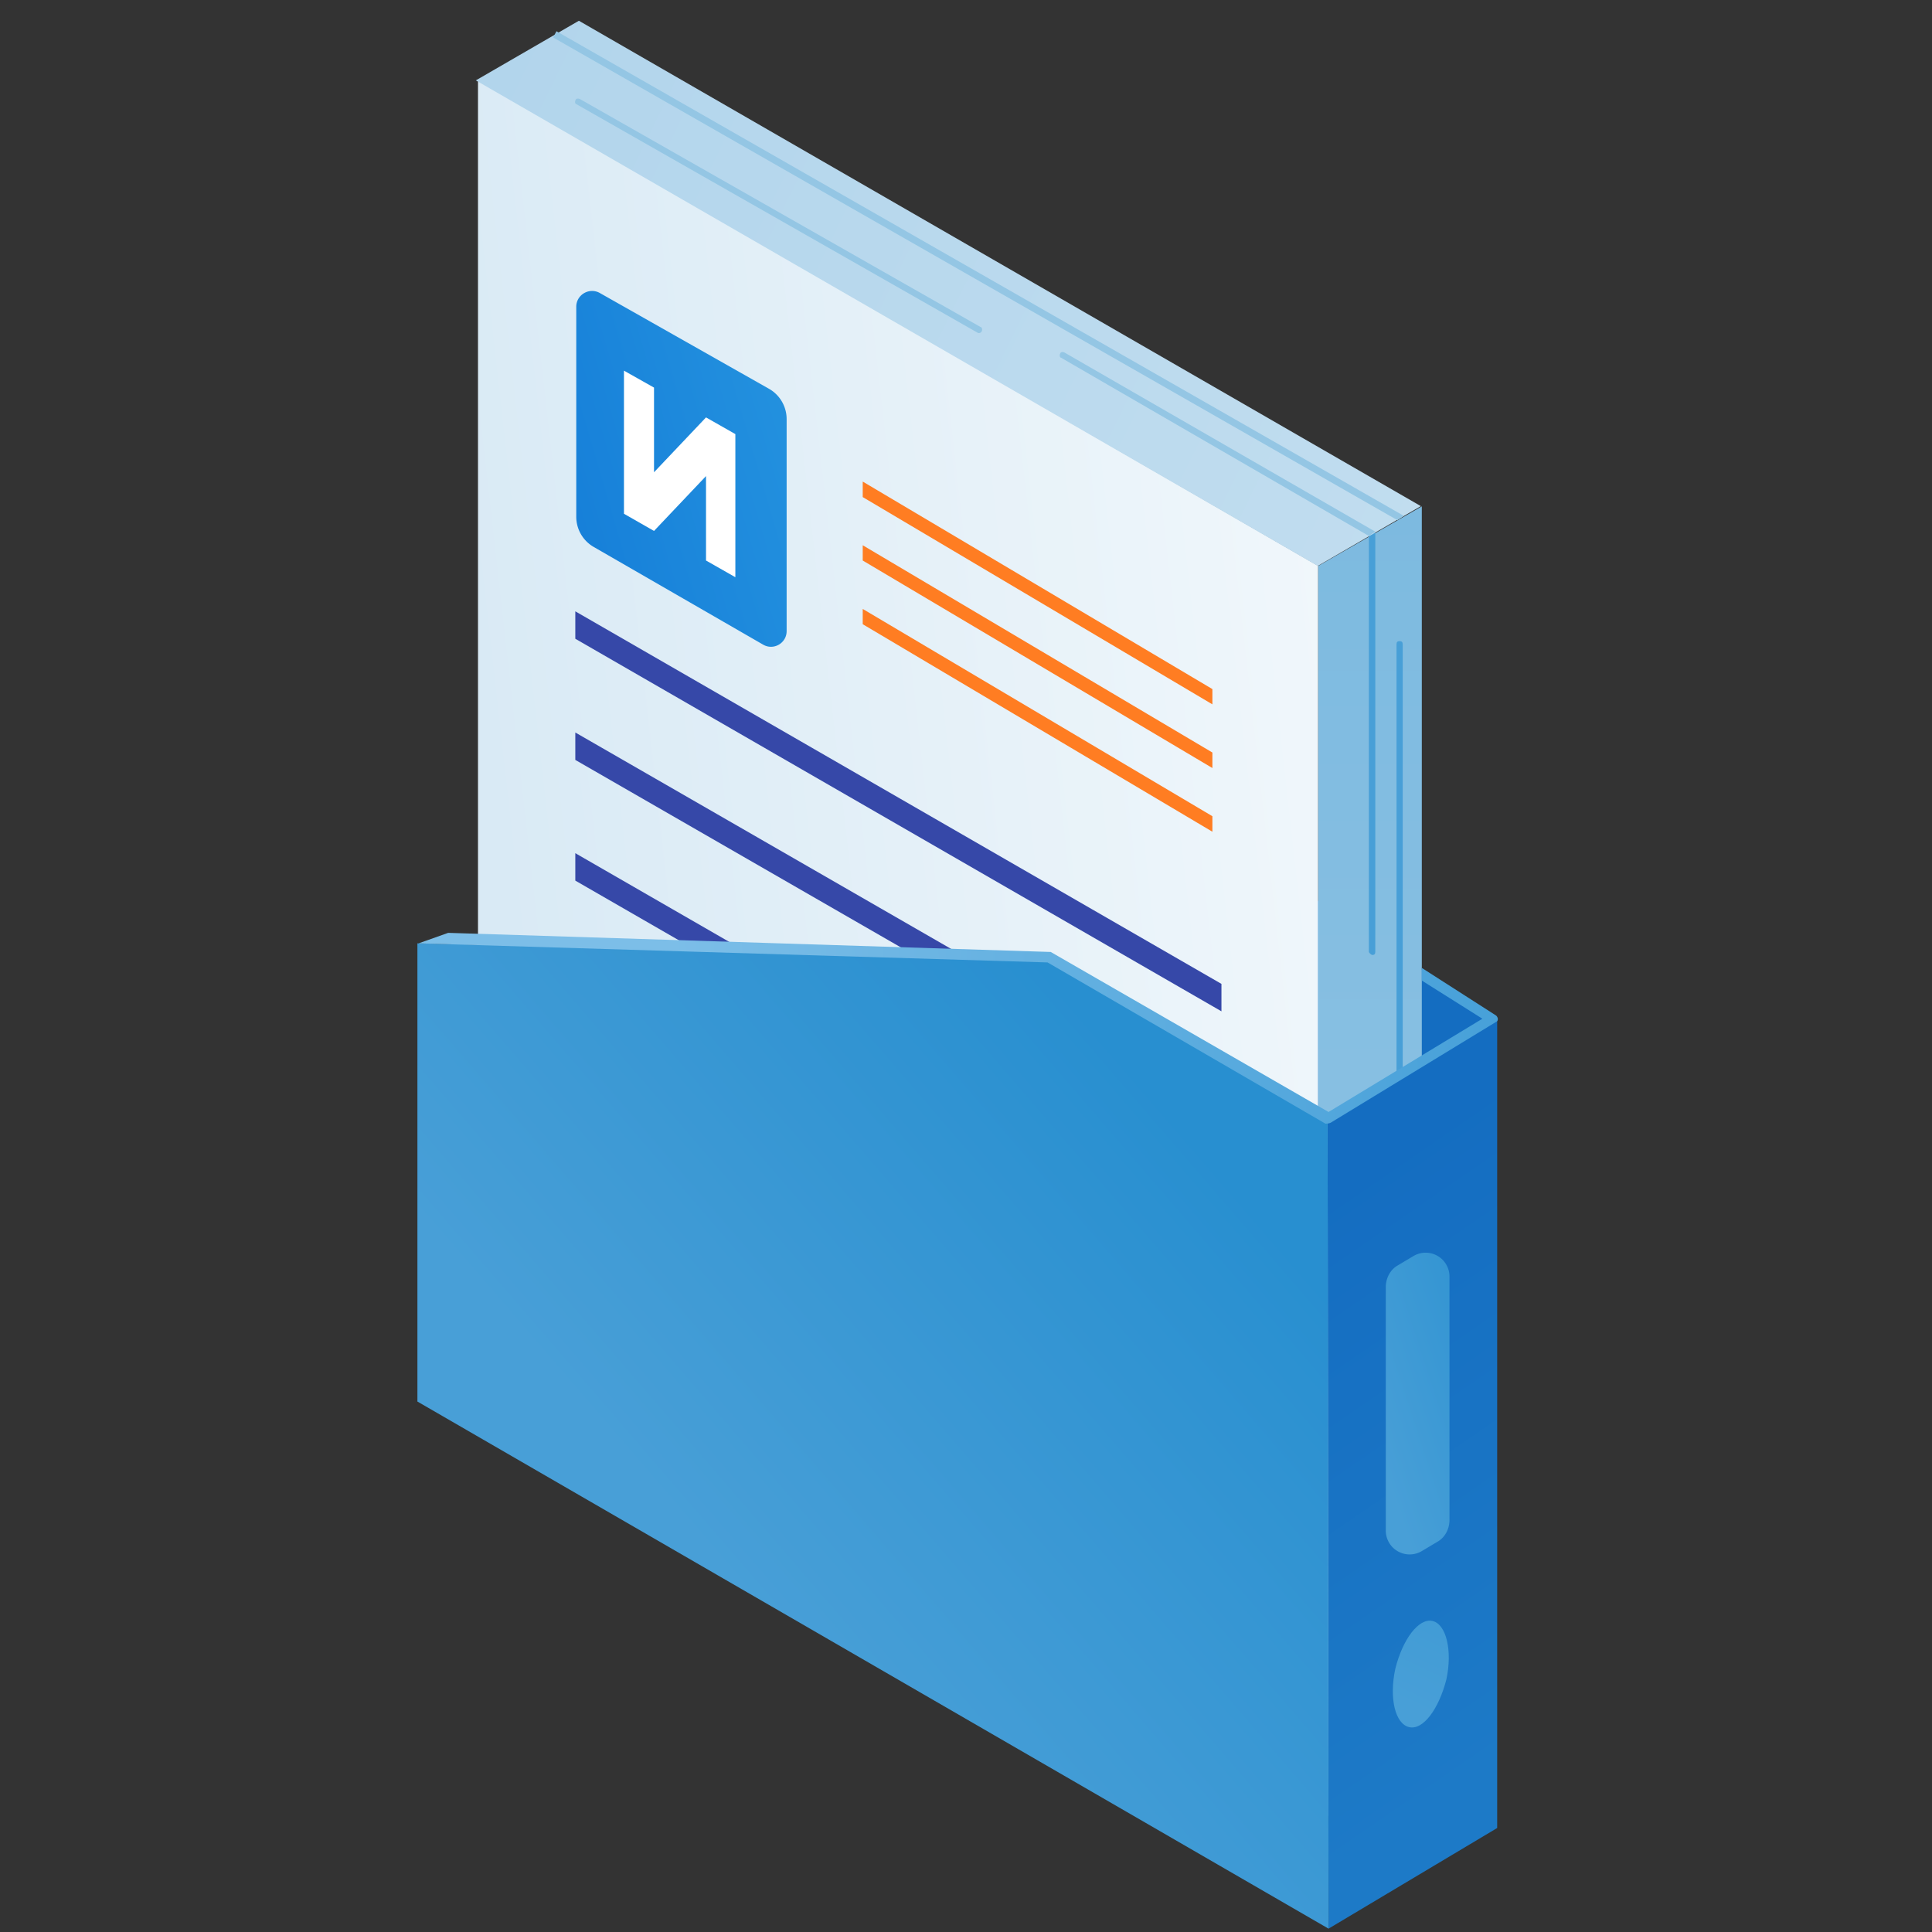 <svg xmlns="http://www.w3.org/2000/svg" fill="none" viewBox="0 0 81 81">
  <rect x="0" y="0" width="81" height="81" fill="#333333" stroke="none"/>
  <path fill="#146DC1" d="M62.77 42.76 44.94 30.93l-4.98 10.36 17.74 8.76 5.07-7.3Z"/>
  <path fill="url(#a)" d="m55.26 76.37 4.35-2.5V21.23l-4.35 2.5v52.65Z"/>
  <path fill="#489FD7" d="M57.52 40.04c.1 0 .14-.04.14-.13V22.39c0-.1-.05-.14-.13-.14-.1 0-.14.05-.14.14V39.9c0 .04.09.13.13.13Zm1.16 9.12c.09 0 .13-.05.13-.14v-22c0-.1-.04-.14-.13-.14s-.13.04-.13.13v22.01c-.05.1.04.14.13.14Z"/>
  <path fill="url(#b)" d="m20.04 56 35.22 20.37V23.72L20.04 3.35V56Z"/>
  <path fill="#3648A8" d="M24.12 26.78 51.21 42.4v-1.15L24.12 25.63v1.15Z"/>
  <path fill="#FF7D22" d="m36.17 20.84 14.66 8.69v-.64l-14.66-8.7v.65Z"/>
  <path fill="#3648A8" d="m24.12 31.86 27.09 15.6v-1.15l-27.09-15.6v1.15Z"/>
  <path fill="#FF7D22" d="m36.17 23.5 14.66 8.7v-.65l-14.66-8.69v.65Z"/>
  <path fill="#3648A8" d="m24.12 36.92 27.09 15.61v-1.15L24.12 35.77v1.15Z"/>
  <path fill="#FF7D22" d="m36.17 26.17 14.66 8.7v-.65l-14.66-8.69v.64Z"/>
  <path fill="url(#c)" d="m55.26 23.72 4.31-2.5L24.27.87l-4.32 2.5 35.3 20.36Z"/>
  <path fill="#94C6E4" d="m58.6 21.8.26-.17L23.33 1.31l-.14.26 35.4 20.24Zm-17.44-7.9c.04-.1 0-.19-.05-.19l-16.8-9.56c-.1-.04-.18 0-.18.05-.05.09 0 .17.04.17l16.8 9.57c.05.04.14.04.19-.05Zm16.23 8.57.27-.18-13.03-7.51c-.1-.05-.18 0-.18.04-.05.1 0 .18.04.18l12.9 7.47Z"/>
  <path fill="url(#d)" d="m55.7 80.86 7.07-4.22V42.7l-7.11 4.09.04 34.06Z"/>
  <path fill="url(#e)" d="M60.77 53.55a1 1 0 0 0-1.51-.89l-.67.4c-.31.18-.49.54-.49.9v10.18a1 1 0 0 0 1.51.89l.67-.4c.31-.18.49-.54.49-.9V53.56Z"/>
  <path fill="url(#f)" d="M60.06 67.96c-.58-.13-1.25.76-1.56 2-.27 1.25 0 2.32.58 2.45.58.14 1.24-.75 1.56-2 .26-1.2 0-2.31-.58-2.45Z"/>
  <path fill="#3648A8" d="m22.84 41.95 27.08 15.6V56.4L22.84 40.8v1.15Zm0 5.74 27.08 15.6v-1.15l-27.08-15.6v1.15Z"/>
  <path fill="url(#g)" d="m17.5 58.76 38.2 22.1-.04-34.02-11.74-6.71-26.42-.58v19.21Z"/>
  <path fill="url(#h)" d="m55.79 47.07 6.94-4.23c.09-.04.09-.17 0-.26l-3.12-2v.53l2.54 1.6-6.45 3.91-11.65-6.71h-.04l-25.22-.8-1.24.44 26.37.8 11.65 6.76c.04 0 .13 0 .22-.04Z"/>
  <path fill="url(#i)" d="m32 27.03-7.11-4.1a1.46 1.46 0 0 1-.73-1.27v-8.8c0-.5.54-.82.98-.58l7.1 4.02c.46.26.74.75.74 1.27v8.89c0 .5-.54.82-.98.57Z"/>
  <path fill="#fff" d="M26.16 15.54v6l1.26.72 2.18-2.3v3.54l1.23.7v-6l-1.23-.7-2.18 2.3v-3.55l-1.26-.71Z"/>
  <defs>
    <linearGradient id="a" x1="57.41" x2="57.41" y1="21.22" y2="76.37" gradientUnits="userSpaceOnUse">
      <stop stop-color="#7DBAE0"/>
      <stop offset="1" stop-color="#94C6E4"/>
    </linearGradient>
    <linearGradient id="b" x1="21.46" x2="79.84" y1="41.68" y2="35.1" gradientUnits="userSpaceOnUse">
      <stop stop-color="#D9EAF5"/>
      <stop offset="1" stop-color="#fff"/>
    </linearGradient>
    <linearGradient id="c" x1="20.46" x2="59.93" y1="2.81" y2="22.13" gradientUnits="userSpaceOnUse">
      <stop stop-color="#B2D5EC"/>
      <stop offset="1" stop-color="#C1DDEF"/>
    </linearGradient>
    <linearGradient id="d" x1="52.51" x2="66.08" y1="52.02" y2="71.76" gradientUnits="userSpaceOnUse">
      <stop stop-color="#146DC1"/>
      <stop offset="1" stop-color="#1D7AC7"/>
    </linearGradient>
    <linearGradient id="e" x1="66.83" x2="57.35" y1="56.43" y2="59.53" gradientUnits="userSpaceOnUse">
      <stop offset=".16" stop-color="#288FD0"/>
      <stop offset="1" stop-color="#489FD7"/>
    </linearGradient>
    <linearGradient id="f" x1="68.29" x2="58.99" y1="52.16" y2="71.49" gradientUnits="userSpaceOnUse">
      <stop offset=".16" stop-color="#288FD0"/>
      <stop offset="1" stop-color="#489FD7"/>
    </linearGradient>
    <linearGradient id="g" x1="54.39" x2="30.16" y1="44.85" y2="65.75" gradientUnits="userSpaceOnUse">
      <stop offset=".16" stop-color="#288FD0"/>
      <stop offset="1" stop-color="#489FD7"/>
    </linearGradient>
    <linearGradient id="h" x1="62.34" x2="19.17" y1="42.62" y2="43.44" gradientUnits="userSpaceOnUse">
      <stop stop-color="#48A1D9"/>
      <stop offset=".79" stop-color="#7CBEE8"/>
    </linearGradient>
    <linearGradient id="i" x1="19.97" x2="39.05" y1="26.07" y2="20.5" gradientUnits="userSpaceOnUse">
      <stop stop-color="#1077D6"/>
      <stop offset="1" stop-color="#2999E1"/>
    </linearGradient>
  </defs>
</svg>
